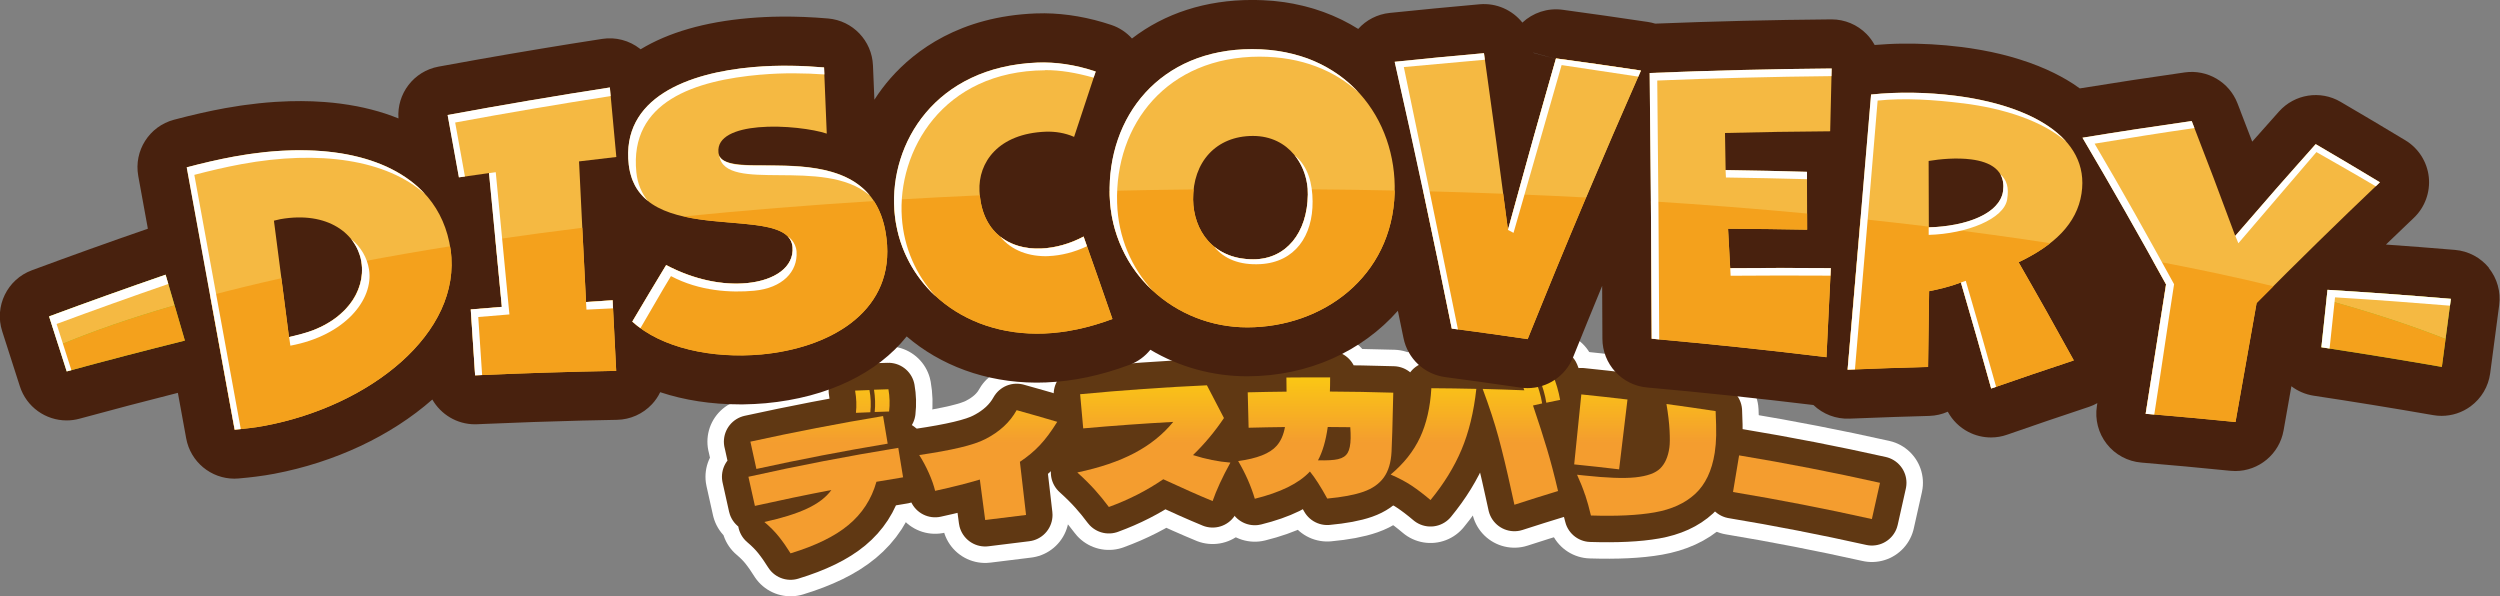 <?xml version="1.0" encoding="UTF-8"?>
<svg id="_レイヤー_2" data-name="レイヤー 2" xmlns="http://www.w3.org/2000/svg" xmlns:xlink="http://www.w3.org/1999/xlink" viewBox="0 0 504.8 120.4">
  <rect x="0" y="0" width="504.8" height="120.4" fill="#808080" stroke="none"/>
  <defs>
    <style>
      .cls-1 {
        fill: #f4a11c;
      }

      .cls-1, .cls-2, .cls-3, .cls-4, .cls-5, .cls-6, .cls-7 {
        stroke-width: 0px;
      }

      .cls-2, .cls-8, .cls-9 {
        fill: none;
      }

      .cls-3 {
        fill: #48210e;
      }

      .cls-4 {
        fill: #fff;
      }

      .cls-5 {
        fill: url(#_名称未設定グラデーション_192);
      }

      .cls-8 {
        stroke: #603813;
        stroke-width: 10.69px;
      }

      .cls-8, .cls-9 {
        stroke-linecap: round;
        stroke-linejoin: round;
      }

      .cls-6 {
        fill: #8dc21f;
      }

      .cls-9 {
        stroke: #fff;
        stroke-width: 17.34px;
      }

      .cls-7 {
        fill: #f5b942;
      }
    </style>
    <linearGradient id="_名称未設定グラデーション_192" data-name="名称未設定グラデーション 192" x1="265.36" y1="89.32" x2="265.36" y2="33.56" gradientUnits="userSpaceOnUse">
      <stop offset="0" stop-color="#f49d2f"/>
      <stop offset=".41" stop-color="#ffe600"/>
      <stop offset="1" stop-color="#f2e4a9"/>
    </linearGradient>
  </defs>
  <g id="_コンテンツ" data-name="コンテンツ">
    <g>
      <g>
        <g>
          <path class="cls-9" d="m181.38,90.43c.32,1.98.64,3.97.97,5.95-1.8.29-3.59.59-5.38.9-1,3.54-2.89,6.44-5.67,8.74-2.78,2.31-6.66,4.18-11.67,5.71-.74-1.19-1.51-2.3-2.31-3.31-.8-1.01-1.79-2.02-2.98-3.02,3.54-.78,6.41-1.67,8.62-2.7,2.21-1.03,3.85-2.28,4.92-3.76-5.16.99-10.31,2.06-15.45,3.21-.44-1.96-.88-3.92-1.31-5.88,10.04-2.25,20.14-4.19,30.27-5.84Zm-29.87-1.25c8.9-1.95,17.83-3.68,26.8-5.17.31,1.86.62,3.71.93,5.57-8.87,1.48-17.71,3.18-26.51,5.11-.4-1.84-.81-3.67-1.21-5.51Zm24.05-10.43c.28,1.49.34,2.99.18,4.49-.97.04-1.94.07-2.91.12.16-1.46.1-2.96-.17-4.49.97-.04,1.94-.08,2.9-.11Zm3.83-.15c.26,1.49.31,2.99.14,4.49-.97.03-1.94.06-2.91.1.15-1.46.1-2.95-.14-4.5.97-.03,1.93-.06,2.9-.09Z"/>
          <path class="cls-9" d="m213.47,85.19c-1.18,1.9-2.34,3.47-3.49,4.69-1.15,1.23-2.5,2.35-4.04,3.37.41,3.58.83,7.16,1.24,10.73-2.75.32-5.5.66-8.25,1.02-.36-2.72-.72-5.45-1.08-8.17-2.55.77-5.56,1.52-9.03,2.28-.25-1.04-.66-2.23-1.25-3.56-.59-1.32-1.24-2.55-1.96-3.67,6.53-.96,10.97-1.98,13.35-3.22,2.86-1.46,4.97-3.4,6.32-5.84,2.74.76,5.47,1.54,8.19,2.35Z"/>
          <path class="cls-9" d="m244.86,101.18c-2.85-1.17-6.16-2.65-9.97-4.41-3.33,2.28-6.98,4.14-10.99,5.6-.92-1.23-1.85-2.38-2.8-3.43-.94-1.05-2.13-2.24-3.57-3.54,4.54-.96,8.38-2.25,11.54-3.92,3.16-1.67,5.76-3.76,7.83-6.29-6.07.33-12.13.77-18.18,1.31-.21-2.3-.41-4.6-.62-6.9,8.52-.81,17.06-1.41,25.6-1.8,1.16,2.2,2.31,4.4,3.44,6.61-1.84,2.74-3.92,5.23-6.25,7.48,2.58.82,5.09,1.33,7.55,1.52-1.65,2.99-2.83,5.58-3.59,7.77Z"/>
          <path class="cls-9" d="m281.33,79.29c-.07,2.65-.14,5.3-.2,7.95-.05,1.77-.1,3.1-.15,3.97-.11,2.18-.63,3.91-1.56,5.2s-2.3,2.25-4.13,2.89c-1.83.64-4.26,1.09-7.29,1.37-1.32-2.42-2.5-4.24-3.5-5.46-2.26,2.42-5.97,4.22-11.13,5.5-.77-2.59-1.89-5.13-3.36-7.61,3.81-.52,6.39-1.52,7.75-3.06.84-.93,1.41-2.2,1.7-3.81-2.45.03-4.89.07-7.34.14-.06-2.38-.12-4.76-.18-7.15,2.61-.07,5.23-.11,7.84-.14-.01-.95-.02-1.9-.03-2.85,2.94-.03,5.89-.04,8.83-.02,0,1.28-.02,2.23-.05,2.85,4.26.02,8.52.1,12.79.23Zm-11.11,13.41c.89-.2,1.52-.62,1.9-1.26.38-.64.58-1.63.6-2.97.01-.64-.01-1.38-.07-2.21-1.52-.02-3.03-.04-4.55-.04-.39,2.78-1.05,5.02-1.97,6.73,1.83.04,3.2-.03,4.08-.24Z"/>
          <path class="cls-9" d="m286.72,88.37c1.3-2.79,2.08-6.11,2.3-9.98,3.03.02,6.06.06,9.08.13-.51,4.7-1.52,8.79-2.99,12.28-1.47,3.49-3.56,6.88-6.26,10.17-1.39-1.18-2.67-2.15-3.83-2.92-1.16-.77-2.57-1.52-4.22-2.23,2.63-2.19,4.61-4.67,5.92-7.46Zm22.83-6.48c1.19,3.51,2.13,6.46,2.84,8.84.71,2.38,1.46,5.19,2.21,8.42-2.95.9-5.89,1.82-8.81,2.77-.36-1.68-.58-2.62-.62-2.82-.94-4.34-1.82-7.94-2.59-10.79-.77-2.85-1.83-6.11-3.2-9.78,2.8.07,5.61.17,8.41.28-.09-.31-.32-.93-.7-1.86.92-.2,1.85-.39,2.77-.58.76,1.76,1.27,3.45,1.53,5.09-.62.14-1.24.28-1.86.42Zm2.68-.57c-.23-1.52-.72-3.23-1.49-5.12.93-.19,1.85-.38,2.78-.56.69,1.65,1.19,3.35,1.5,5.1-.93.19-1.86.39-2.79.58Z"/>
          <path class="cls-9" d="m319.3,79.64c3.11.32,6.21.66,9.32,1.03-.56,4.7-1.13,9.4-1.69,14.1-3.02-.36-6.04-.7-9.07-1,.48-4.71.96-9.42,1.44-14.13Zm.76,20.29c-.42-1.27-.96-2.63-1.62-4.07.51.05,1.02.11,1.53.16,4.43.47,7.84.62,10.22.37,2.38-.25,4.06-.84,5.04-1.8.97-.96,1.59-2.35,1.85-4.2.11-.76.12-1.92.04-3.47-.08-1.55-.29-3.34-.63-5.34,3.31.45,6.62.92,9.93,1.43.09,2.07.13,3.7.11,4.9-.02,1.2-.12,2.37-.29,3.51-.57,3.65-1.9,6.42-3.95,8.31-2.06,1.9-4.78,3.13-8.18,3.73-3.4.6-7.69.79-12.87.63-.35-1.5-.74-2.89-1.16-4.16Z"/>
          <path class="cls-9" d="m377.97,104.81c-9.31-2.08-18.66-3.9-28.04-5.46.41-2.47.82-4.93,1.23-7.4,9.52,1.58,19.01,3.43,28.45,5.54-.55,2.44-1.09,4.88-1.64,7.32Z"/>
        </g>
        <g>
          <path class="cls-8" d="m181.38,90.43c.32,1.98.64,3.97.97,5.95-1.8.29-3.59.59-5.38.9-1,3.54-2.89,6.44-5.67,8.74-2.78,2.31-6.66,4.18-11.67,5.71-.74-1.19-1.51-2.3-2.31-3.31-.8-1.01-1.79-2.02-2.98-3.02,3.54-.78,6.41-1.67,8.62-2.7,2.21-1.03,3.85-2.28,4.92-3.76-5.16.99-10.31,2.06-15.45,3.21-.44-1.96-.88-3.92-1.31-5.88,10.04-2.25,20.14-4.19,30.27-5.84Zm-29.87-1.25c8.9-1.95,17.83-3.68,26.8-5.17.31,1.86.62,3.71.93,5.57-8.87,1.48-17.71,3.18-26.51,5.11-.4-1.84-.81-3.67-1.21-5.51Zm24.05-10.43c.28,1.49.34,2.99.18,4.49-.97.04-1.94.07-2.91.12.16-1.46.1-2.96-.17-4.49.97-.04,1.94-.08,2.9-.11Zm3.83-.15c.26,1.49.31,2.99.14,4.49-.97.03-1.94.06-2.91.1.15-1.46.1-2.95-.14-4.5.97-.03,1.93-.06,2.9-.09Z"/>
          <path class="cls-8" d="m213.47,85.19c-1.18,1.9-2.34,3.47-3.49,4.69-1.15,1.23-2.5,2.35-4.04,3.37.41,3.58.83,7.16,1.24,10.73-2.75.32-5.5.66-8.25,1.02-.36-2.72-.72-5.45-1.08-8.17-2.55.77-5.56,1.52-9.03,2.28-.25-1.04-.66-2.23-1.25-3.56-.59-1.32-1.24-2.55-1.96-3.67,6.53-.96,10.97-1.98,13.35-3.22,2.86-1.46,4.97-3.4,6.32-5.84,2.74.76,5.47,1.54,8.19,2.35Z"/>
          <path class="cls-8" d="m244.86,101.18c-2.85-1.17-6.16-2.65-9.97-4.41-3.33,2.28-6.98,4.14-10.99,5.6-.92-1.23-1.85-2.38-2.8-3.43-.94-1.05-2.13-2.24-3.57-3.54,4.54-.96,8.38-2.25,11.54-3.92,3.16-1.67,5.76-3.76,7.83-6.29-6.07.33-12.13.77-18.18,1.31-.21-2.3-.41-4.6-.62-6.9,8.52-.81,17.06-1.41,25.6-1.8,1.16,2.2,2.31,4.4,3.44,6.61-1.84,2.74-3.92,5.23-6.25,7.48,2.58.82,5.09,1.33,7.55,1.52-1.65,2.99-2.83,5.58-3.59,7.77Z"/>
          <path class="cls-8" d="m281.33,79.29c-.07,2.65-.14,5.3-.2,7.95-.05,1.77-.1,3.1-.15,3.97-.11,2.18-.63,3.91-1.56,5.2s-2.3,2.25-4.13,2.89c-1.83.64-4.26,1.09-7.29,1.37-1.32-2.42-2.5-4.24-3.5-5.46-2.26,2.42-5.97,4.22-11.13,5.5-.77-2.59-1.89-5.13-3.36-7.61,3.81-.52,6.39-1.52,7.75-3.06.84-.93,1.41-2.2,1.7-3.81-2.45.03-4.89.07-7.34.14-.06-2.38-.12-4.76-.18-7.15,2.61-.07,5.23-.11,7.84-.14-.01-.95-.02-1.9-.03-2.85,2.94-.03,5.89-.04,8.83-.02,0,1.28-.02,2.23-.05,2.85,4.26.02,8.52.1,12.79.23Zm-11.11,13.41c.89-.2,1.52-.62,1.9-1.26.38-.64.58-1.63.6-2.97.01-.64-.01-1.38-.07-2.21-1.52-.02-3.03-.04-4.55-.04-.39,2.78-1.05,5.02-1.97,6.73,1.83.04,3.2-.03,4.08-.24Z"/>
          <path class="cls-8" d="m286.72,88.37c1.3-2.79,2.08-6.11,2.3-9.98,3.03.02,6.06.06,9.08.13-.51,4.7-1.52,8.79-2.99,12.28-1.47,3.49-3.56,6.88-6.26,10.17-1.39-1.18-2.67-2.15-3.83-2.92-1.16-.77-2.57-1.52-4.22-2.23,2.63-2.19,4.61-4.67,5.92-7.46Zm22.83-6.48c1.19,3.51,2.13,6.46,2.84,8.84.71,2.38,1.46,5.19,2.21,8.42-2.95.9-5.89,1.82-8.81,2.77-.36-1.68-.58-2.62-.62-2.82-.94-4.34-1.82-7.94-2.59-10.79-.77-2.85-1.83-6.11-3.2-9.78,2.8.07,5.61.17,8.41.28-.09-.31-.32-.93-.7-1.86.92-.2,1.85-.39,2.77-.58.76,1.76,1.27,3.45,1.53,5.09-.62.14-1.24.28-1.86.42Zm2.68-.57c-.23-1.52-.72-3.23-1.49-5.12.93-.19,1.85-.38,2.78-.56.69,1.65,1.19,3.35,1.5,5.1-.93.19-1.86.39-2.79.58Z"/>
          <path class="cls-8" d="m319.3,79.64c3.11.32,6.21.66,9.32,1.03-.56,4.7-1.13,9.4-1.69,14.1-3.02-.36-6.04-.7-9.07-1,.48-4.71.96-9.42,1.44-14.13Zm.76,20.29c-.42-1.27-.96-2.63-1.62-4.07.51.05,1.02.11,1.53.16,4.43.47,7.84.62,10.22.37,2.38-.25,4.06-.84,5.04-1.8.97-.96,1.59-2.35,1.85-4.2.11-.76.12-1.92.04-3.47-.08-1.55-.29-3.34-.63-5.34,3.31.45,6.62.92,9.93,1.43.09,2.07.13,3.7.11,4.9-.02,1.2-.12,2.37-.29,3.51-.57,3.65-1.9,6.42-3.95,8.31-2.06,1.9-4.78,3.13-8.18,3.73-3.4.6-7.69.79-12.87.63-.35-1.5-.74-2.89-1.16-4.16Z"/>
          <path class="cls-8" d="m377.97,104.81c-9.31-2.08-18.66-3.9-28.04-5.46.41-2.47.82-4.93,1.23-7.4,9.52,1.58,19.01,3.43,28.45,5.54-.55,2.44-1.09,4.88-1.64,7.32Z"/>
        </g>
        <g>
          <path class="cls-5" d="m181.38,90.43c.32,1.98.64,3.97.97,5.95-1.8.29-3.59.59-5.38.9-1,3.54-2.89,6.44-5.67,8.74-2.78,2.31-6.66,4.18-11.67,5.71-.74-1.19-1.51-2.3-2.31-3.31-.8-1.01-1.79-2.02-2.98-3.02,3.54-.78,6.41-1.67,8.62-2.7,2.21-1.03,3.85-2.28,4.92-3.76-5.16.99-10.31,2.06-15.45,3.21-.44-1.96-.88-3.92-1.31-5.88,10.04-2.25,20.14-4.19,30.27-5.84Zm-29.87-1.25c8.9-1.95,17.83-3.68,26.8-5.17.31,1.86.62,3.71.93,5.57-8.87,1.48-17.71,3.18-26.51,5.11-.4-1.84-.81-3.67-1.21-5.51Zm24.05-10.43c.28,1.49.34,2.99.18,4.49-.97.04-1.94.07-2.91.12.16-1.46.1-2.96-.17-4.49.97-.04,1.94-.08,2.9-.11Zm3.83-.15c.26,1.49.31,2.99.14,4.49-.97.03-1.94.06-2.91.1.15-1.46.1-2.95-.14-4.5.97-.03,1.93-.06,2.9-.09Z"/>
          <path class="cls-5" d="m213.47,85.19c-1.18,1.9-2.34,3.47-3.49,4.69-1.15,1.23-2.5,2.35-4.04,3.37.41,3.58.83,7.16,1.24,10.73-2.75.32-5.5.66-8.25,1.02-.36-2.72-.72-5.45-1.08-8.17-2.55.77-5.56,1.52-9.03,2.28-.25-1.04-.66-2.23-1.25-3.56-.59-1.32-1.24-2.55-1.96-3.67,6.53-.96,10.97-1.98,13.35-3.22,2.86-1.46,4.97-3.4,6.32-5.84,2.74.76,5.47,1.54,8.19,2.35Z"/>
          <path class="cls-5" d="m244.86,101.18c-2.85-1.17-6.16-2.65-9.97-4.41-3.33,2.28-6.98,4.14-10.99,5.6-.92-1.23-1.85-2.38-2.8-3.43-.94-1.05-2.13-2.24-3.57-3.54,4.54-.96,8.38-2.25,11.54-3.92,3.16-1.67,5.76-3.76,7.83-6.29-6.07.33-12.13.77-18.18,1.31-.21-2.3-.41-4.6-.62-6.9,8.52-.81,17.06-1.41,25.6-1.8,1.16,2.2,2.31,4.4,3.44,6.61-1.84,2.74-3.92,5.23-6.25,7.48,2.58.82,5.09,1.33,7.55,1.52-1.65,2.99-2.83,5.58-3.59,7.77Z"/>
          <path class="cls-5" d="m281.33,79.29c-.07,2.65-.14,5.3-.2,7.95-.05,1.77-.1,3.1-.15,3.97-.11,2.18-.63,3.91-1.56,5.2s-2.3,2.25-4.13,2.89c-1.83.64-4.26,1.09-7.29,1.37-1.32-2.42-2.5-4.24-3.5-5.46-2.26,2.42-5.97,4.22-11.13,5.5-.77-2.59-1.89-5.13-3.36-7.61,3.81-.52,6.39-1.52,7.75-3.06.84-.93,1.41-2.2,1.7-3.81-2.45.03-4.89.07-7.34.14-.06-2.38-.12-4.76-.18-7.15,2.61-.07,5.23-.11,7.84-.14-.01-.95-.02-1.9-.03-2.85,2.94-.03,5.89-.04,8.83-.02,0,1.28-.02,2.23-.05,2.85,4.26.02,8.52.1,12.79.23Zm-11.11,13.41c.89-.2,1.52-.62,1.9-1.26.38-.64.58-1.63.6-2.97.01-.64-.01-1.38-.07-2.21-1.52-.02-3.03-.04-4.55-.04-.39,2.78-1.05,5.02-1.97,6.73,1.83.04,3.2-.03,4.08-.24Z"/>
          <path class="cls-5" d="m286.72,88.37c1.3-2.79,2.08-6.11,2.3-9.98,3.03.02,6.06.06,9.08.13-.51,4.7-1.52,8.79-2.99,12.28-1.47,3.49-3.56,6.88-6.26,10.17-1.39-1.18-2.67-2.15-3.83-2.92-1.16-.77-2.57-1.52-4.22-2.23,2.63-2.19,4.61-4.67,5.92-7.46Zm22.83-6.48c1.19,3.51,2.13,6.46,2.84,8.84.71,2.38,1.46,5.19,2.21,8.42-2.95.9-5.89,1.82-8.81,2.77-.36-1.68-.58-2.62-.62-2.82-.94-4.34-1.82-7.94-2.59-10.79-.77-2.85-1.83-6.11-3.2-9.78,2.8.07,5.61.17,8.41.28-.09-.31-.32-.93-.7-1.86.92-.2,1.85-.39,2.77-.58.76,1.76,1.27,3.45,1.53,5.09-.62.14-1.24.28-1.86.42Zm2.68-.57c-.23-1.52-.72-3.23-1.49-5.12.93-.19,1.85-.38,2.78-.56.69,1.65,1.19,3.35,1.5,5.1-.93.19-1.86.39-2.79.58Z"/>
          <path class="cls-5" d="m319.3,79.64c3.11.32,6.21.66,9.32,1.03-.56,4.7-1.13,9.4-1.69,14.1-3.02-.36-6.04-.7-9.07-1,.48-4.71.96-9.42,1.44-14.13Zm.76,20.29c-.42-1.27-.96-2.63-1.62-4.07.51.05,1.02.11,1.53.16,4.43.47,7.84.62,10.22.37,2.38-.25,4.06-.84,5.04-1.8.97-.96,1.59-2.35,1.85-4.2.11-.76.12-1.92.04-3.47-.08-1.55-.29-3.34-.63-5.34,3.31.45,6.62.92,9.93,1.43.09,2.07.13,3.7.11,4.9-.02,1.2-.12,2.37-.29,3.51-.57,3.65-1.9,6.42-3.95,8.31-2.06,1.9-4.78,3.13-8.18,3.73-3.4.6-7.69.79-12.87.63-.35-1.5-.74-2.89-1.16-4.16Z"/>
          <path class="cls-5" d="m377.97,104.81c-9.31-2.08-18.66-3.9-28.04-5.46.41-2.47.82-4.93,1.23-7.4,9.52,1.58,19.01,3.43,28.45,5.54-.55,2.44-1.09,4.88-1.64,7.32Z"/>
        </g>
      </g>
      <g>
        <path class="cls-3" d="m502.6,54.12c-1.7-2.11-4.19-3.43-6.89-3.66-4.62-.39-9.28-.75-13.94-1.08,1.53-1.47,3.06-2.94,4.58-4.39.06-.06.13-.12.19-.18l.87-.83c2.23-2.13,3.34-5.19,3.01-8.25-.34-3.07-2.09-5.81-4.73-7.4-4.33-2.61-8.73-5.23-13.1-7.78-4.07-2.38-9.25-1.56-12.4,1.95-1.81,2.02-3.61,4.06-5.42,6.1-.76-1.99-1.53-3.98-2.31-5.99-.04-.11-.08-.23-.12-.34l-.56-1.44c-1.67-4.28-6.08-6.85-10.63-6.21-7.04,1-14.17,2.09-21.2,3.23-.46-.33-.92-.66-1.4-.97-.01,0-.02-.02-.04-.02-.77-.5-1.58-.98-2.41-1.42-.03-.02-.06-.03-.09-.05-.83-.45-1.71-.88-2.6-1.28-.02,0-.07-.03-.09-.04-.02,0-.04-.02-.06-.03-.53-.24-1.06-.46-1.61-.68-.05-.02-.12-.05-.15-.06-1.15-.46-2.36-.89-3.58-1.27l-.25-.08s-.07-.02-.1-.03c-.48-.15-.96-.29-1.49-.44l-.35-.1c-.49-.13-.99-.26-1.5-.39-.03,0-.06-.02-.09-.02l-.23-.06c-.6-.14-1.21-.28-1.85-.42l-.32-.06c-.46-.09-.92-.18-1.38-.27-.03,0-.07-.01-.1-.02l-.56-.1c-1.25-.22-2.49-.41-3.69-.56-.02,0-.04,0-.06,0-3.98-.5-8.01-.72-12-.67-1.84.02-3.65.13-5.42.27-.44-.8-.98-1.55-1.63-2.21-1.86-1.89-4.41-2.96-7.06-2.96h-.08c-11.8.1-23.74.39-35.54.86-.46-.14-.93-.26-1.41-.33-5.73-.86-11.55-1.69-17.3-2.47-3.05-.41-5.99.61-8.11,2.59-2.01-2.52-5.22-4-8.63-3.7-6.08.54-12.2,1.13-18.19,1.75-2.45.26-4.7,1.41-6.33,3.23-.01,0-.02-.01-.03-.02-.48-.3-.97-.59-1.43-.85-.09-.05-.18-.1-.27-.15-.49-.27-.99-.53-1.49-.78-.1-.05-.2-.1-.31-.15-.49-.24-.99-.47-1.56-.71-.11-.04-.21-.09-.34-.14,0,0-.02,0-.03-.01-.47-.19-.95-.38-1.47-.58-.13-.05-.27-.09-.43-.15-.48-.17-.97-.34-1.49-.5-.17-.05-.34-.1-.51-.15-.01,0-.03,0-.04-.01-.46-.13-.92-.26-1.39-.38-.18-.05-.37-.09-.59-.14-1.21-.29-2.36-.51-3.52-.68-.27-.04-.54-.07-.81-.1l-.19-.02s-.06,0-.09-.01l-.15-.02c-.29-.04-.57-.07-.89-.1-.16-.02-.33-.03-.51-.04-1.11-.09-2.25-.15-3.37-.16-.17,0-.34,0-.52,0-9.35,0-17.63,2.69-24.25,7.78-1.11-1.23-2.53-2.19-4.18-2.74-4.5-1.51-9.03-2.3-13.47-2.35-.61,0-1.22,0-1.83.03-15.22.6-24.32,7.45-29.27,13.08-1.19,1.36-2.28,2.81-3.26,4.34-.08-1.84-.15-3.68-.23-5.52l-.06-1.41c-.21-4.98-4.08-9.04-9.05-9.47-3.24-.28-6.44-.41-9.54-.38-2.24.02-4.43.13-6.5.31-8.89.77-16.21,2.89-21.83,6.29-.05-.04-.09-.08-.14-.12-2.16-1.68-4.91-2.4-7.61-1.98-8.24,1.27-16.58,2.66-24.8,4.11-2.75.49-5.5.98-8.25,1.49-5.02.93-8.45,5.48-8.09,10.46-.83-.34-1.69-.65-2.56-.94l-.11-.04c-1.85-.6-3.8-1.1-5.75-1.48l-.29-.05c-.91-.17-1.84-.32-2.73-.44l-.29-.04c-.97-.13-1.97-.23-3.01-.31l-.26-.02c-3.02-.23-6.22-.24-9.44-.04l-.54.03c-1.09.07-2.18.17-3.24.28-.05,0-.11.01-.16.02-.9.1-1.81.21-2.75.34l-.79.11c-1.19.18-2.18.34-3.11.51-3.17.58-6.53,1.34-10.28,2.33-5.01,1.32-8.15,6.27-7.23,11.36.65,3.55,1.3,7.1,1.94,10.65-7.82,2.7-15.7,5.53-23.42,8.39-4.98,1.84-7.62,7.28-5.99,12.33,1.19,3.7,2.38,7.39,3.56,11.09,1.34,4.2,5.23,6.9,9.44,6.9.86,0,1.74-.11,2.61-.35,6.58-1.8,13.24-3.54,19.86-5.22.56,3.07,1.12,6.13,1.68,9.2.87,4.74,5,8.13,9.74,8.13.28,0,.57-.01.85-.04,1.26-.11,2.4-.23,3.5-.37,1.29-.16,2.48-.35,3.66-.57,12.26-2.32,23.58-7.64,31.95-15,1.72,3,4.95,5,8.6,5,.15,0,.31,0,.46-.01l1.4-.06c6.69-.29,13.34-.52,19.77-.68,2.35-.06,4.7-.11,7.05-.15,2.69-.05,5.24-1.19,7.07-3.15.68-.73,1.24-1.55,1.66-2.43,4.84,1.61,10.3,2.46,16.05,2.46.25,0,.5,0,.75,0,1.5-.02,3.01-.1,4.51-.23,12.62-1.17,22.57-6.12,28.46-13.49,6.79,5.82,15.89,9.29,26.12,9.33h.2c.6,0,1.2-.01,1.8-.04,5.45-.21,11.13-1.41,16.86-3.55,1.72-.64,3.15-1.72,4.22-3.05,5.82,3.47,12.57,5.36,19.57,5.36h0c12.39-.02,23.21-5.07,30.41-13.23.36,1.75.72,3.5,1.08,5.24l.06.28c.84,4.15,4.22,7.31,8.41,7.87,5.03.67,10.14,1.38,15.18,2.12.49.07.97.11,1.45.11,3.99,0,7.67-2.42,9.19-6.21,1.89-4.7,3.84-9.49,5.8-14.23,0-.02.04-.09.04-.11.01-.03.03-.07.04-.1.02,3.46.04,6.91.05,10.34v.31c0,5.13,3.92,9.42,9.03,9.87,11.16,1,22.44,2.19,33.58,3.54,1.95,1.86,4.57,2.86,7.26,2.75l1.4-.05c5.16-.21,9.97-.37,14.71-.5,1.34-.04,2.6-.33,3.76-.85.93,1.72,2.36,3.15,4.13,4.07,1.43.75,3.01,1.13,4.59,1.13,1.1,0,2.21-.18,3.27-.56,5.47-1.91,11.03-3.8,16.52-5.62.59-.2,1.15-.45,1.69-.75-.03.19-.06.38-.09.57-.43,2.72.29,5.5,1.99,7.67,1.7,2.17,4.23,3.53,6.97,3.76,5.94.5,11.99,1.05,17.98,1.66.34.03.67.05,1,.05,4.75,0,8.9-3.41,9.75-8.18.53-2.98,1.06-5.96,1.58-8.94,1.28.97,2.81,1.65,4.51,1.91,8.03,1.21,16.14,2.53,24.11,3.92.57.1,1.13.15,1.7.15,2.09,0,4.15-.66,5.86-1.92,2.17-1.59,3.61-4.01,3.96-6.68l1.04-7.87c.26-1.97.52-3.93.78-5.9.35-2.69-.41-5.4-2.11-7.51ZM314.15,11.91h0l-4.5-1.23s0-.03,0-.04l4.51,1.27Z"/>
        <g>
          <g>
            <path class="cls-6" d="m13.48,75c-1.18-3.7-2.37-7.41-3.56-11.11,7.8-2.89,15.64-5.7,23.52-8.42,1.3,4.43,2.6,8.87,3.89,13.3-7.97,1.99-15.92,4.06-23.85,6.22Z"/>
            <path class="cls-7" d="m37.7,33.78c3.16-.83,6.34-1.58,9.54-2.17,23.04-4.23,41.36,2,43.75,18.83,2.35,16.86-16.35,31.52-37.45,35.51-2.03.38-4.09.62-6.17.8-3.23-17.66-6.46-35.31-9.68-52.97Zm20.66,34.28c11.04-2.05,15.58-9.12,14.61-15.18-.91-5.62-6.72-10.33-16.39-8.62-.38.07-.82.22-1.27.3,1.01,7.84,2.03,15.67,3.05,23.5Z"/>
            <path class="cls-7" d="m95.94,75.79c-.3-4.44-.59-8.87-.88-13.31,2.09-.18,4.18-.35,6.28-.52-.87-9-1.74-18-2.6-27.01-2.03.28-4.05.56-6.07.86-.76-4.2-1.52-8.39-2.28-12.59,10.89-2.01,21.81-3.86,32.76-5.56.43,4.68.86,9.36,1.3,14.04-2.51.29-5.02.58-7.53.89.45,9.46.93,18.93,1.42,28.39,1.79-.12,3.58-.24,5.37-.36.24,4.75.48,9.51.72,14.26-9.48.17-18.98.47-28.48.9Z"/>
            <path class="cls-7" d="m134.52,53.52c5.76,3.05,11.56,4.09,16.24,3.65,5.72-.53,9.61-3.27,9.28-7.28-.8-9.3-31.1.8-33.09-16.64-1.56-13.51,11.96-18.56,25.12-19.71,5.18-.46,10.26-.28,14.32.07.18,4.46.37,8.91.55,13.37-2.68-.9-8.68-1.74-13.8-1.28-4.59.41-8.39,1.87-8.07,5.07.64,7.28,32.43-5.93,34.05,18.7.87,13.85-11.93,20.84-25.39,22.09-9.9.9-20.19-1.28-26.06-6.63,2.25-3.81,4.54-7.62,6.84-11.42Z"/>
            <path class="cls-7" d="m224.62,64.41c-4.83,1.8-9.5,2.76-13.77,2.93-16.85.65-29.25-10.47-30.26-24.99-.93-13.38,8.2-28.91,28.92-29.73,3.56-.13,7.53.39,11.74,1.81-1.47,4.4-2.93,8.81-4.37,13.21-1.86-.82-3.86-1.11-5.69-1.05-9.64.36-13.7,6.23-13.41,11.99.43,8.39,6.06,11.84,12.41,11.59,2.84-.11,5.88-.95,8.61-2.42,1.97,5.54,3.91,11.09,5.83,16.65Z"/>
            <path class="cls-7" d="m251.87,66.1c-14.67,0-27.33-11.18-27.8-26.67-.47-15.9,10.1-29.5,28.77-29.52,19.06.03,29.22,14.22,28.77,29.02-.52,16.94-14.48,27.14-29.74,27.17Zm12.21-26.83c.07-5.7-3.76-11.82-11.09-11.82-7.41,0-12.16,5.25-12.07,12.85.07,6.14,3.95,12.07,12.14,12.07,6.63,0,10.93-5.35,11.03-13.09Z"/>
            <path class="cls-7" d="m293.15,66.34c-3.63-17.98-7.47-35.93-11.53-53.87,6-.63,12.01-1.21,18.03-1.74,1.68,11.89,3.29,23.79,4.84,35.68,3.15-11.56,6.38-23.1,9.7-34.63,5.73.77,11.45,1.59,17.15,2.45-7.95,18-15.57,36.09-22.88,54.24-5.1-.75-10.2-1.47-15.32-2.14Z"/>
            <path class="cls-7" d="m333.51,68.39c-.07-17.88-.2-35.77-.41-53.65,12.22-.5,24.47-.8,36.75-.91-.1,4.23-.2,8.45-.3,12.68-7.09.05-14.17.16-21.24.34.04,2.5.09,4.99.13,7.49,5.47.08,10.95.2,16.42.36.02,3.89.03,7.79.04,11.68-5.33-.1-10.65-.16-15.97-.19.15,2.65.29,5.31.43,7.96,6.77-.06,13.54-.06,20.32,0-.29,5.99-.58,11.99-.88,17.98-11.74-1.44-23.51-2.68-35.29-3.73Z"/>
            <path class="cls-7" d="m402.06,78.44c-1.98-7.14-4.02-14.27-6.11-21.4-2.15.82-4.57,1.4-6.42,1.75-.06,5.1-.13,10.19-.21,15.29-5.43.15-10.85.33-16.26.56,1.61-18.52,3.19-37.04,4.74-55.56,5.44-.57,11.37-.46,16.99.24,14.66,1.83,27.3,8.2,25.51,19.76-.92,6.07-5.52,10.46-12.71,13.87,3.8,6.59,7.51,13.19,11.15,19.82-5.6,1.85-11.16,3.74-16.69,5.67Zm-12.6-32.54c7.73-.22,14.36-2.77,15-7.33.58-4.2-2.6-5.89-6.41-6.38-2.97-.39-6.34-.07-8.62.31.02,4.47.03,8.94.04,13.4Z"/>
            <path class="cls-7" d="m433.25,83.55c1.38-8.71,2.75-17.42,4.12-26.13-5.45-9.91-11.08-19.79-16.88-29.62,7.32-1.2,14.67-2.32,22.06-3.37,3.01,7.72,5.94,15.45,8.79,23.19,5.34-6.21,10.75-12.39,16.24-18.53,4.35,2.55,8.68,5.12,12.98,7.71-8.46,8.04-16.76,16.17-24.91,24.38-1.42,8.01-2.84,16.02-4.26,24.03-6.05-.61-12.1-1.17-18.15-1.67Z"/>
            <path class="cls-6" d="m468.73,70.13c.42-3.87.83-7.73,1.24-11.6,8.29.51,16.6,1.11,24.91,1.82-.6,4.58-1.21,9.16-1.82,13.74-8.1-1.41-16.21-2.73-24.33-3.96Z"/>
          </g>
          <g>
            <path class="cls-2" d="m404.46,38.58c.58-4.2-2.6-5.89-6.41-6.38-2.97-.39-6.34-.07-8.62.31.02,4.42.03,8.83.04,13.25.3.04.59.07.89.11,7.34-.39,13.5-2.9,14.1-7.29Z"/>
            <path class="cls-2" d="m252.99,27.45c-6.73,0-11.25,4.33-11.96,10.81,4.44-.05,8.9-.07,13.39-.07,3.22,0,6.43.01,9.63.04-.38-5.37-4.17-10.77-11.06-10.78Z"/>
            <path class="cls-7" d="m33.43,55.47c-7.88,2.72-15.72,5.53-23.52,8.42.63,1.96,1.26,3.93,1.89,5.89,6.75-2.85,14.6-5.57,23.44-8.12-.6-2.06-1.21-4.13-1.81-6.19Z"/>
            <path class="cls-7" d="m331.34,14.25c-5.71-.86-11.43-1.68-17.15-2.45-2.63,9.14-5.19,18.29-7.71,27.44,4.64.19,9.24.4,13.79.64,3.62-8.56,7.31-17.11,11.07-25.64Z"/>
            <path class="cls-7" d="m494.88,60.34c-8.31-.7-16.62-1.31-24.91-1.82-.07.68-.15,1.37-.22,2.05,9,2.48,17.06,5.11,24.05,7.88.36-2.71.72-5.41,1.08-8.12Z"/>
            <path class="cls-1" d="m37.33,68.77c-.69-2.37-1.39-4.74-2.08-7.12-8.84,2.55-16.69,5.27-23.44,8.12.56,1.74,1.12,3.48,1.67,5.22,7.93-2.16,15.88-4.24,23.85-6.22Z"/>
            <path class="cls-1" d="m53.54,85.96c21.09-3.99,39.8-18.65,37.45-35.51-.03-.24-.08-.48-.12-.72-6.18.99-12.16,2.03-17.91,3.12,0,.01,0,.02,0,.03.98,6.07-3.57,13.14-14.61,15.18-.52-3.96-1.03-7.92-1.54-11.88-5.02,1.12-9.81,2.29-14.39,3.5,1.65,9.03,3.29,18.05,4.95,27.08,2.07-.18,4.13-.42,6.17-.8Z"/>
            <path class="cls-1" d="m95.06,62.48c.29,4.44.58,8.87.88,13.31,9.51-.43,19-.73,28.48-.9-.25-4.75-.49-9.51-.72-14.26-1.79.11-3.58.23-5.37.36-.26-5-.5-10-.75-15-6,.74-11.86,1.53-17.55,2.36.44,4.54.87,9.08,1.31,13.62-2.09.17-4.18.34-6.28.52Z"/>
            <path class="cls-1" d="m160.04,49.9c.33,4.01-3.56,6.74-9.28,7.28-4.68.44-10.48-.6-16.24-3.65-2.31,3.8-4.59,7.61-6.84,11.42,5.86,5.35,16.16,7.53,26.06,6.63,13.46-1.25,26.26-8.24,25.39-22.09-.25-3.79-1.22-6.69-2.67-8.9-13.29.84-26.15,1.88-38.49,3.12,9.45,2.16,21.57.36,22.08,6.19Z"/>
            <path class="cls-1" d="m180.58,42.36c1.01,14.52,13.41,25.64,30.26,24.99,4.27-.17,8.95-1.12,13.77-2.93-1.92-5.55-3.86-11.1-5.83-16.65-2.73,1.47-5.77,2.31-8.61,2.42-6.13.23-11.57-2.98-12.33-10.75-5.85.26-11.63.56-17.33.9,0,.68.01,1.35.06,2.02Z"/>
            <path class="cls-1" d="m251.87,66.1c15.26-.03,29.22-10.22,29.74-27.17,0-.15,0-.31,0-.46-5.8-.12-11.66-.2-17.56-.25.02.35.04.7.03,1.05-.09,7.75-4.4,13.1-11.03,13.09-8.19,0-12.06-5.92-12.14-12.07,0-.7.04-1.38.11-2.04-5.7.06-11.36.15-16.96.29,0,.3,0,.59,0,.89.47,15.49,13.13,26.67,27.8,26.67Z"/>
            <path class="cls-1" d="m308.46,68.49c3.84-9.56,7.78-19.09,11.8-28.61-4.55-.24-9.15-.45-13.79-.64-.66,2.39-1.33,4.79-1.98,7.18-.32-2.43-.65-4.87-.97-7.3-5.33-.21-10.71-.38-16.15-.52,1.98,9.24,3.91,18.49,5.78,27.74,5.11.68,10.22,1.39,15.32,2.14Z"/>
            <path class="cls-1" d="m368.8,72.12c.3-5.99.59-11.99.88-17.98-6.78-.06-13.56-.06-20.32,0-.14-2.65-.29-5.31-.43-7.96,5.32.02,10.64.09,15.97.19,0-1.08,0-2.17-.01-3.25-10.19-.96-20.72-1.79-31.54-2.48.07,9.25.13,18.5.16,27.75,11.78,1.05,23.55,2.3,35.29,3.73Z"/>
            <path class="cls-1" d="m389.32,74.09c.08-5.1.15-10.19.21-15.29,1.86-.36,4.27-.93,6.42-1.75,2.09,7.13,4.13,14.26,6.11,21.4,5.53-1.93,11.09-3.82,16.69-5.67-3.64-6.62-7.36-13.23-11.15-19.82,2.44-1.16,4.58-2.44,6.38-3.85-7.59-1.16-15.47-2.25-23.63-3.24-.3.02-.59.03-.89.04,0-.05,0-.1,0-.15-4.52-.55-9.12-1.07-13.8-1.56-.87,10.15-1.72,20.3-2.6,30.46,5.41-.23,10.83-.41,16.26-.56Z"/>
            <path class="cls-1" d="m433.25,83.55c6.05.51,12.1,1.06,18.15,1.67,1.42-8.01,2.84-16.02,4.26-24.03,1.12-1.13,2.25-2.26,3.38-3.39-7.58-1.84-15.71-3.57-24.34-5.18.89,1.6,1.78,3.2,2.66,4.8-1.37,8.71-2.74,17.42-4.12,26.13Z"/>
            <path class="cls-1" d="m493.06,74.08c.25-1.87.5-3.75.75-5.63-7-2.77-15.05-5.41-24.05-7.88-.34,3.18-.68,6.37-1.02,9.55,8.11,1.23,16.22,2.55,24.33,3.96Z"/>
          </g>
          <path class="cls-4" d="m102.86,63.48c-.87-9-1.9-19.71-2.76-28.71-.45.06-.91.13-1.36.19.8,8.43,1.77,18.57,2.59,27-2.09.17-4.18.34-6.28.52.29,4.44.58,8.87.88,13.31.47-.02.95-.04,1.42-.06-.26-3.91-.52-7.82-.78-11.72,2.09-.18,4.18-.35,6.28-.52Z"/>
          <path class="cls-4" d="m70.92,48.29c.26.32.47.65.69,1,.03.04.05.08.08.12.18.3.35.61.49.93.03.07.07.15.1.22.13.29.24.59.34.9.03.09.06.17.09.26.11.38.2.77.27,1.16.06.37.1.75.12,1.12,0,.15,0,.29,0,.44,0,.23,0,.46,0,.7-.01.19-.04.38-.07.58-.02.19-.04.37-.07.56-.04.22-.1.45-.15.67-.04.15-.07.31-.11.46-.07.25-.16.49-.25.74-.04.12-.08.25-.13.37-.11.27-.23.53-.36.8-.05.1-.09.2-.14.29-.15.28-.32.56-.49.84-.05.07-.09.15-.14.22-.19.29-.41.58-.63.86-.04.05-.08.11-.13.16-.24.3-.5.58-.77.87-.04.04-.07.08-.11.11-.29.29-.6.58-.93.86-.03.02-.06.05-.08.07-.34.29-.7.57-1.08.84-.02.01-.04.03-.06.04-.39.28-.8.54-1.24.79-.01,0-.02.01-.03.02-.44.26-.9.5-1.39.74,0,0-.01,0-.02,0-.49.24-1,.46-1.54.67,0,0,0,0,0,0-1.08.42-3.54,1.07-4.8,1.36.08.6.17,1.13.25,1.74,11.04-2.05,16.86-9.33,15.88-15.4-.38-2.33-1.59-4.49-3.58-6.11Z"/>
          <path class="cls-4" d="m91.91,24.74c10.44-1.93,20.9-3.71,31.39-5.34-.05-.58-.11-1.16-.16-1.74-10.95,1.69-21.87,3.55-32.76,5.56.76,4.2,1.52,8.39,2.28,12.59.41-.06.81-.11,1.22-.17-.66-3.63-1.31-7.26-1.97-10.89Z"/>
          <path class="cls-4" d="m11.44,65.41c7.48-2.77,14.99-5.46,22.54-8.07-.18-.62-.36-1.25-.55-1.87-7.88,2.72-15.72,5.53-23.52,8.42,1.19,3.7,2.38,7.4,3.56,11.11.32-.09.64-.17.95-.25-1-3.11-1.99-6.22-2.99-9.33Z"/>
          <path class="cls-4" d="m39.23,35.31c3.16-.83,6.34-1.58,9.54-2.17,15.77-2.9,29.32-.89,37.07,6.06,0,0,0,0,0,0-.92-1.02-1.96-1.95-3.09-2.79,0,0,0,0-.01,0-1.13-.84-2.35-1.59-3.66-2.25-.02,0-.03-.02-.05-.03-1.3-.66-2.69-1.22-4.16-1.71-.04-.01-.08-.02-.11-.04-1.46-.47-2.99-.87-4.6-1.18-.06-.01-.13-.02-.19-.04-.74-.14-1.49-.26-2.26-.36-.07,0-.15-.02-.22-.03-.81-.11-1.64-.19-2.49-.26-.09,0-.18-.01-.27-.02-.75-.06-1.51-.09-2.28-.12-.15,0-.29-.01-.44-.01-.85-.02-1.71-.03-2.58-.01-.1,0-.2,0-.31,0-.77.02-1.55.05-2.34.1-.2.01-.41.02-.61.04-.88.06-1.77.13-2.68.23-.08,0-.17.02-.25.03-.82.09-1.66.19-2.49.31-.24.03-.47.07-.71.1-.92.14-1.85.29-2.79.46-3.21.59-6.38,1.33-9.54,2.17,3.22,17.66,6.44,35.32,9.68,52.97.41-.03.82-.07,1.23-.12-3.13-17.11-6.26-34.22-9.38-51.33Z"/>
          <path class="cls-4" d="m123.78,62.25s-.06-1.08-.08-1.62c-1.31.08-5.37.36-5.37.36l.09,1.53,5.37-.26Z"/>
          <path class="cls-4" d="m314.18,11.8c-1.51,5.25-3,10.51-4.48,15.77-1.46,5.2-3.79,13.65-5.22,18.85l1.13.6,9.71-33.88s10.45,1.58,15.48,2.33c.18-.41.35-.82.53-1.22-5.71-.86-11.43-1.68-17.15-2.45Z"/>
          <path class="cls-4" d="m403.87,35.11s.39.63.56,1.5c0,.03,0,.07.02.1.04.23.06.47.07.72,0,.07,0,.14,0,.21,0,.3-.02.6-.06.93-.04.28-.1.54-.18.81-.03.09-.07.17-.1.26-.06.17-.13.34-.21.5-.05.1-.11.19-.17.29-.08.14-.16.29-.26.42-.07.1-.15.2-.23.29-.1.13-.2.25-.31.37-.09.1-.19.19-.28.29-.12.11-.23.23-.36.34-.11.09-.22.18-.34.27-.13.1-.26.2-.4.3-.13.09-.26.17-.39.26-.14.09-.29.18-.44.27-.14.08-.29.16-.44.24-.15.08-.31.16-.48.24-.16.08-.32.15-.49.23-.16.07-.33.14-.5.21-.18.07-.35.14-.54.21-.17.06-.35.12-.52.18-.19.06-.39.13-.59.19-.17.05-.35.1-.53.15-.21.06-.42.12-.64.17-.17.04-.35.08-.52.12-.23.05-.47.11-.71.15-.15.03-.31.05-.47.08-.27.05-.53.1-.81.14-.07,0-.13.02-.2.03-.75.11-1.51.19-2.29.25-.03,0-1.58.08-1.62.08,0,.53,0,.99,0,1.52,7.73-.22,15.22-3.22,15.85-7.18.38-2.4-.05-3.88-1.45-5.14Z"/>
          <path class="cls-4" d="m175.52,39.34c-.23-.27-.47-.53-.71-.78,0,0,0,0,0,0-.23-.24-.48-.46-.73-.67-.02-.02-.04-.04-.07-.06-.51-.43-1.05-.83-1.61-1.18-.01,0-.03-.02-.05-.03-.28-.17-.56-.34-.85-.49,0,0-.01,0-.02,0-.59-.32-1.21-.6-1.85-.84-.02,0-.03-.01-.05-.02-.96-.37-1.95-.66-2.97-.9,0,0-.01,0-.02,0-4.32-1-9.04-.93-12.96-.96-.02,0-.04,0-.05,0-.18,0-.36,0-.54,0-.15,0-.29,0-.44,0-.11,0-.23,0-.34,0-.24,0-.48-.01-.71-.02-.08,0-.17,0-.25,0-.18,0-.36-.01-.54-.02-.07,0-.15,0-.22-.01-.24-.01-.47-.03-.7-.04-.03,0-.05,0-.08,0-.2-.02-.4-.03-.59-.05-.06,0-.12-.01-.18-.02-.18-.02-.35-.04-.52-.07-.04,0-.07,0-.11-.02-.2-.03-.39-.07-.58-.11-.04,0-.07-.02-.11-.03-.15-.03-.29-.07-.42-.11-.04-.01-.09-.02-.13-.04-1.59-.54-1.76-1.21-1.89-1.39,1.32,7.64,21.07.1,30.28,7.9Z"/>
          <path class="cls-4" d="m211.71,51.71c2.55-.1,5.26-.79,7.77-1.99-.23-.65-.45-1.3-.68-1.95-2.73,1.47-5.77,2.31-8.61,2.42-.39.01-.78.02-1.16,0-.24,0-.47-.03-.71-.05-.14-.01-.28-.02-.42-.03-.33-.04-.65-.09-.96-.15-.04,0-.09-.01-.13-.02-1.81-.35-3.47-1.07-4.87-2.19,2.32,2.88,5.92,4.11,9.79,3.97Z"/>
          <path class="cls-4" d="m261.38,31.31s0,0,0,0c1.14,1.39,1.92,3.05,2.34,4.79.01.05.02.09.03.14.07.3.13.6.18.91.02.14.03.27.05.41.03.22.06.43.07.65.03.35.04.71.03,1.06-.09,7.75-4.4,13.1-11.03,13.09-.47,0-.92-.02-1.36-.06-.16-.01-.31-.04-.47-.05-.27-.03-.53-.07-.79-.11-.19-.03-.37-.07-.56-.11-.2-.04-.4-.09-.59-.15-.21-.06-.41-.11-.61-.18-.13-.04-.24-.09-.37-.13-1.19-.44-2.24-1.04-3.14-1.77h0c1.99,2.45,5.07,3.77,9.37,3.53,6.94-.4,10.57-5.69,10.51-12.68-.03-3.51-.84-7.02-3.67-9.33Z"/>
          <path class="cls-4" d="m467.59,29.1c-2.63,2.95-5.25,5.9-7.85,8.86l-8.39,9.66.62,1.5,15.76-18.41s8.31,4.71,11.98,6.91c.13-.13.71-.69.84-.81-4.3-2.6-8.63-5.17-12.98-7.71Z"/>
          <path class="cls-4" d="m396.93,56.7c-.32.12-.65.24-.98.35.95,3.24,2.43,8.35,3.35,11.59.93,3.27,1.85,6.54,2.76,9.81.33-.12.67-.23,1-.34-1.82-6.51-4.22-14.9-6.13-21.4Z"/>
          <path class="cls-4" d="m396.32,20.85c8.43,1.05,16.19,3.61,20.92,7.79,0,0,0,0,0,0-1.11-1.27-2.49-2.42-4.06-3.43,0,0,0,0,0,0-1.17-.75-2.45-1.44-3.82-2.06-.04-.02-.08-.03-.12-.05-.42-.19-.86-.37-1.3-.55-.03-.01-.06-.02-.09-.04-.94-.37-1.91-.72-2.91-1.03-.08-.02-.15-.05-.23-.07-.41-.13-.83-.25-1.25-.37-.11-.03-.22-.06-.33-.09-.44-.12-.88-.23-1.33-.34-.07-.02-.13-.03-.2-.05-.51-.12-1.03-.24-1.56-.35-.1-.02-.19-.04-.29-.06-.42-.09-.84-.17-1.26-.25-.16-.03-.33-.06-.49-.09-.38-.07-.76-.13-1.14-.19-.16-.02-.31-.05-.47-.07-.53-.08-1.06-.15-1.59-.22-5.62-.71-11.55-.82-16.99-.24-1.56,18.52-3.14,37.05-4.74,55.56.55-.02.92-.03,1.48-.06,1.56-17.99,3.07-36.29,4.58-54.28,5.44-.57,11.58-.16,17.2.55Z"/>
          <path class="cls-4" d="m360.21,54.1c-3.14,0-7.71.02-10.84.05l.08,1.53c6.23-.06,13.91-.06,20.16-.02.02-.51.05-1.01.07-1.52-3.16-.03-6.32-.04-9.48-.04Z"/>
          <path class="cls-4" d="m153.6,15.08c4.58-.41,9.07-.31,12.86-.05-.02-.47-.04-.94-.06-1.41-4.07-.35-9.14-.53-14.32-.07-13.16,1.14-26.69,6.2-25.12,19.71.06.49.14.95.24,1.4.03.14.07.28.11.42.08.3.17.59.26.88.05.15.1.29.16.43.11.28.24.55.37.81.05.11.1.23.16.33.18.33.38.64.59.94.1.15.22.29.33.43.12.16.25.31.38.46.13.15.27.3.41.44.12.12.25.24.38.35.16.14.31.28.47.42,0,0,0,0,0,0-1.21-1.49-2.08-3.36-2.33-5.79-1.44-14.37,11.96-18.56,25.12-19.71Z"/>
          <path class="cls-4" d="m494.7,61.73c.06-.46.12-.93.18-1.39-8.31-.7-16.62-1.31-24.91-1.82-.41,3.87-.82,7.73-1.24,11.6.55.08,1.11.18,1.66.26.37-3.44.74-6.89,1.1-10.34,7.72.47,15.46,1.04,23.2,1.68Z"/>
          <path class="cls-4" d="m438.98,57.37c-5.45-9.91-10.24-18.53-16.04-28.36,7.03-1.15,13.07-2.14,20.16-3.15-.21-.55-.34-.87-.55-1.42-7.39,1.05-14.74,2.17-22.06,3.37,5.8,9.83,11.43,19.71,16.88,29.62-1.37,8.71-2.74,17.42-4.12,26.13.58.05,1.16.1,1.74.15,1.3-8.25,2.7-18.08,4-26.33Z"/>
          <path class="cls-4" d="m211.03,14.16c3.06-.02,6.26.53,9.79,1.52.11-.32.32-.91.43-1.23-4.21-1.42-8.18-1.94-11.74-1.81-20.73.82-29.86,16.35-28.92,29.73.03.44.07.88.12,1.32.02.15.04.3.06.45.04.28.08.56.12.84.03.19.07.37.11.55.05.24.09.48.14.72.04.2.1.4.14.6.05.22.1.43.16.65.06.21.12.42.18.62.06.2.12.4.18.59.07.22.15.43.22.64.06.18.13.36.2.55.08.22.17.44.26.66.07.17.14.33.21.5.1.23.2.45.31.68.07.15.14.3.22.45.11.23.23.46.35.69.07.14.15.27.22.41.13.23.26.47.4.7.07.12.15.24.22.36.15.24.3.47.45.71.07.11.14.21.22.32.17.24.33.48.51.72.07.09.14.18.2.27.19.24.37.49.57.73.06.07.12.15.18.22.21.25.42.49.63.74.05.06.1.11.16.17.23.25.47.5.71.75.03.03.07.07.1.1.26.26.53.52.81.78,0,0,0,0,0,0-3.96-4.29-6.43-9.81-6.85-15.94-.93-13.38,8.18-29.6,28.92-29.73Z"/>
          <path class="cls-4" d="m160.84,50.83c.26,4.01-2.83,7.33-8.55,7.87-4.68.44-11.05.11-16.81-2.95-2.27,3.73-3.94,6.76-6.16,10.51-.26-.19-.51-.38-.76-.57-.3-.24-.61-.49-.89-.75,2.25-3.81,4.54-7.62,6.84-11.42,5.76,3.05,11.56,4.09,16.24,3.65,5.72-.53,9.61-3.27,9.28-7.28-.02-.26-.07-.5-.14-.73-.07-.22-.23-.8-.8-1.41,0,0,1.61,1,1.75,3.07Z"/>
          <path class="cls-4" d="m334.63,16.26c11.7-.48,23.43-.77,35.18-.89.01-.51.03-1.03.04-1.54-12.28.1-24.53.41-36.75.91.21,17.89.34,35.77.41,53.65.51.05,1.01.1,1.52.14-.07-17.42-.2-34.84-.4-52.27Z"/>
          <path class="cls-4" d="m254.36,11.44c8.48.01,15.19,2.83,20,7.26,0,0,0,0,0,0-.91-.99-1.91-1.92-2.98-2.77,0,0,0,0,0,0-.36-.28-.72-.56-1.1-.82,0,0-.02-.01-.03-.02-.37-.26-.74-.51-1.13-.76-.02-.01-.04-.02-.06-.04-.38-.24-.76-.46-1.15-.68-.03-.02-.07-.04-.1-.06-.38-.21-.76-.41-1.16-.61-.05-.03-.11-.05-.17-.08-.38-.18-.76-.36-1.15-.53-.08-.03-.16-.06-.24-.1-.37-.16-.75-.31-1.13-.45-.1-.04-.21-.07-.31-.1-.37-.13-.74-.26-1.12-.37-.13-.04-.27-.08-.41-.11-.35-.1-.71-.21-1.07-.3-.17-.04-.34-.08-.52-.12-.34-.08-.67-.16-1.02-.23-.21-.04-.43-.07-.65-.11-.31-.06-.62-.11-.94-.16-.26-.04-.53-.06-.79-.1-.28-.03-.56-.07-.85-.1-.33-.03-.67-.05-1-.07-.23-.02-.46-.04-.7-.05-.57-.03-1.16-.04-1.75-.04-18.67.01-29.24,13.62-28.77,29.52.01.49.04.97.08,1.45.01.13.03.25.04.38.03.35.07.7.11,1.04.02.14.04.28.07.42.05.33.09.65.15.98.02.13.06.26.08.39.07.33.13.66.21.98.03.11.06.21.08.32.08.34.17.68.27,1.01.03.09.06.18.09.27.1.35.21.69.33,1.03.02.07.05.14.08.21.13.36.26.71.4,1.06.02.05.05.11.07.16.15.36.3.72.47,1.08.02.04.04.07.05.11.17.37.35.74.54,1.1.01.02.03.05.04.07.2.37.4.74.61,1.1,0,.01.02.03.02.04.22.37.45.73.68,1.09,0,0,0,0,0,0,1.22,1.84,2.65,3.51,4.25,4.99,0,0,0,0,0,0-4.27-4.61-7-10.74-7.21-17.76-.47-15.9,10.1-29.5,28.77-29.52Z"/>
          <path class="cls-4" d="m283.47,13.54s10.77-.98,16.35-1.48c-.08-.55-.1-.77-.18-1.32-6.02.53-12.03,1.11-18.03,1.74,4.06,17.94,7.9,35.89,11.53,53.87.42.06.83.11,1.25.17-3.55-17.52-10.93-52.98-10.93-52.98Z"/>
          <path class="cls-4" d="m364.86,34.69c-2.5-.07-5.01-.14-7.51-.19-2.47-.05-6.45-.12-8.92-.16l.07,1.5c4.96.07,11.41.2,16.37.34,0-.5,0-.99,0-1.49Z"/>
        </g>
      </g>
    </g>
  </g>
</svg>